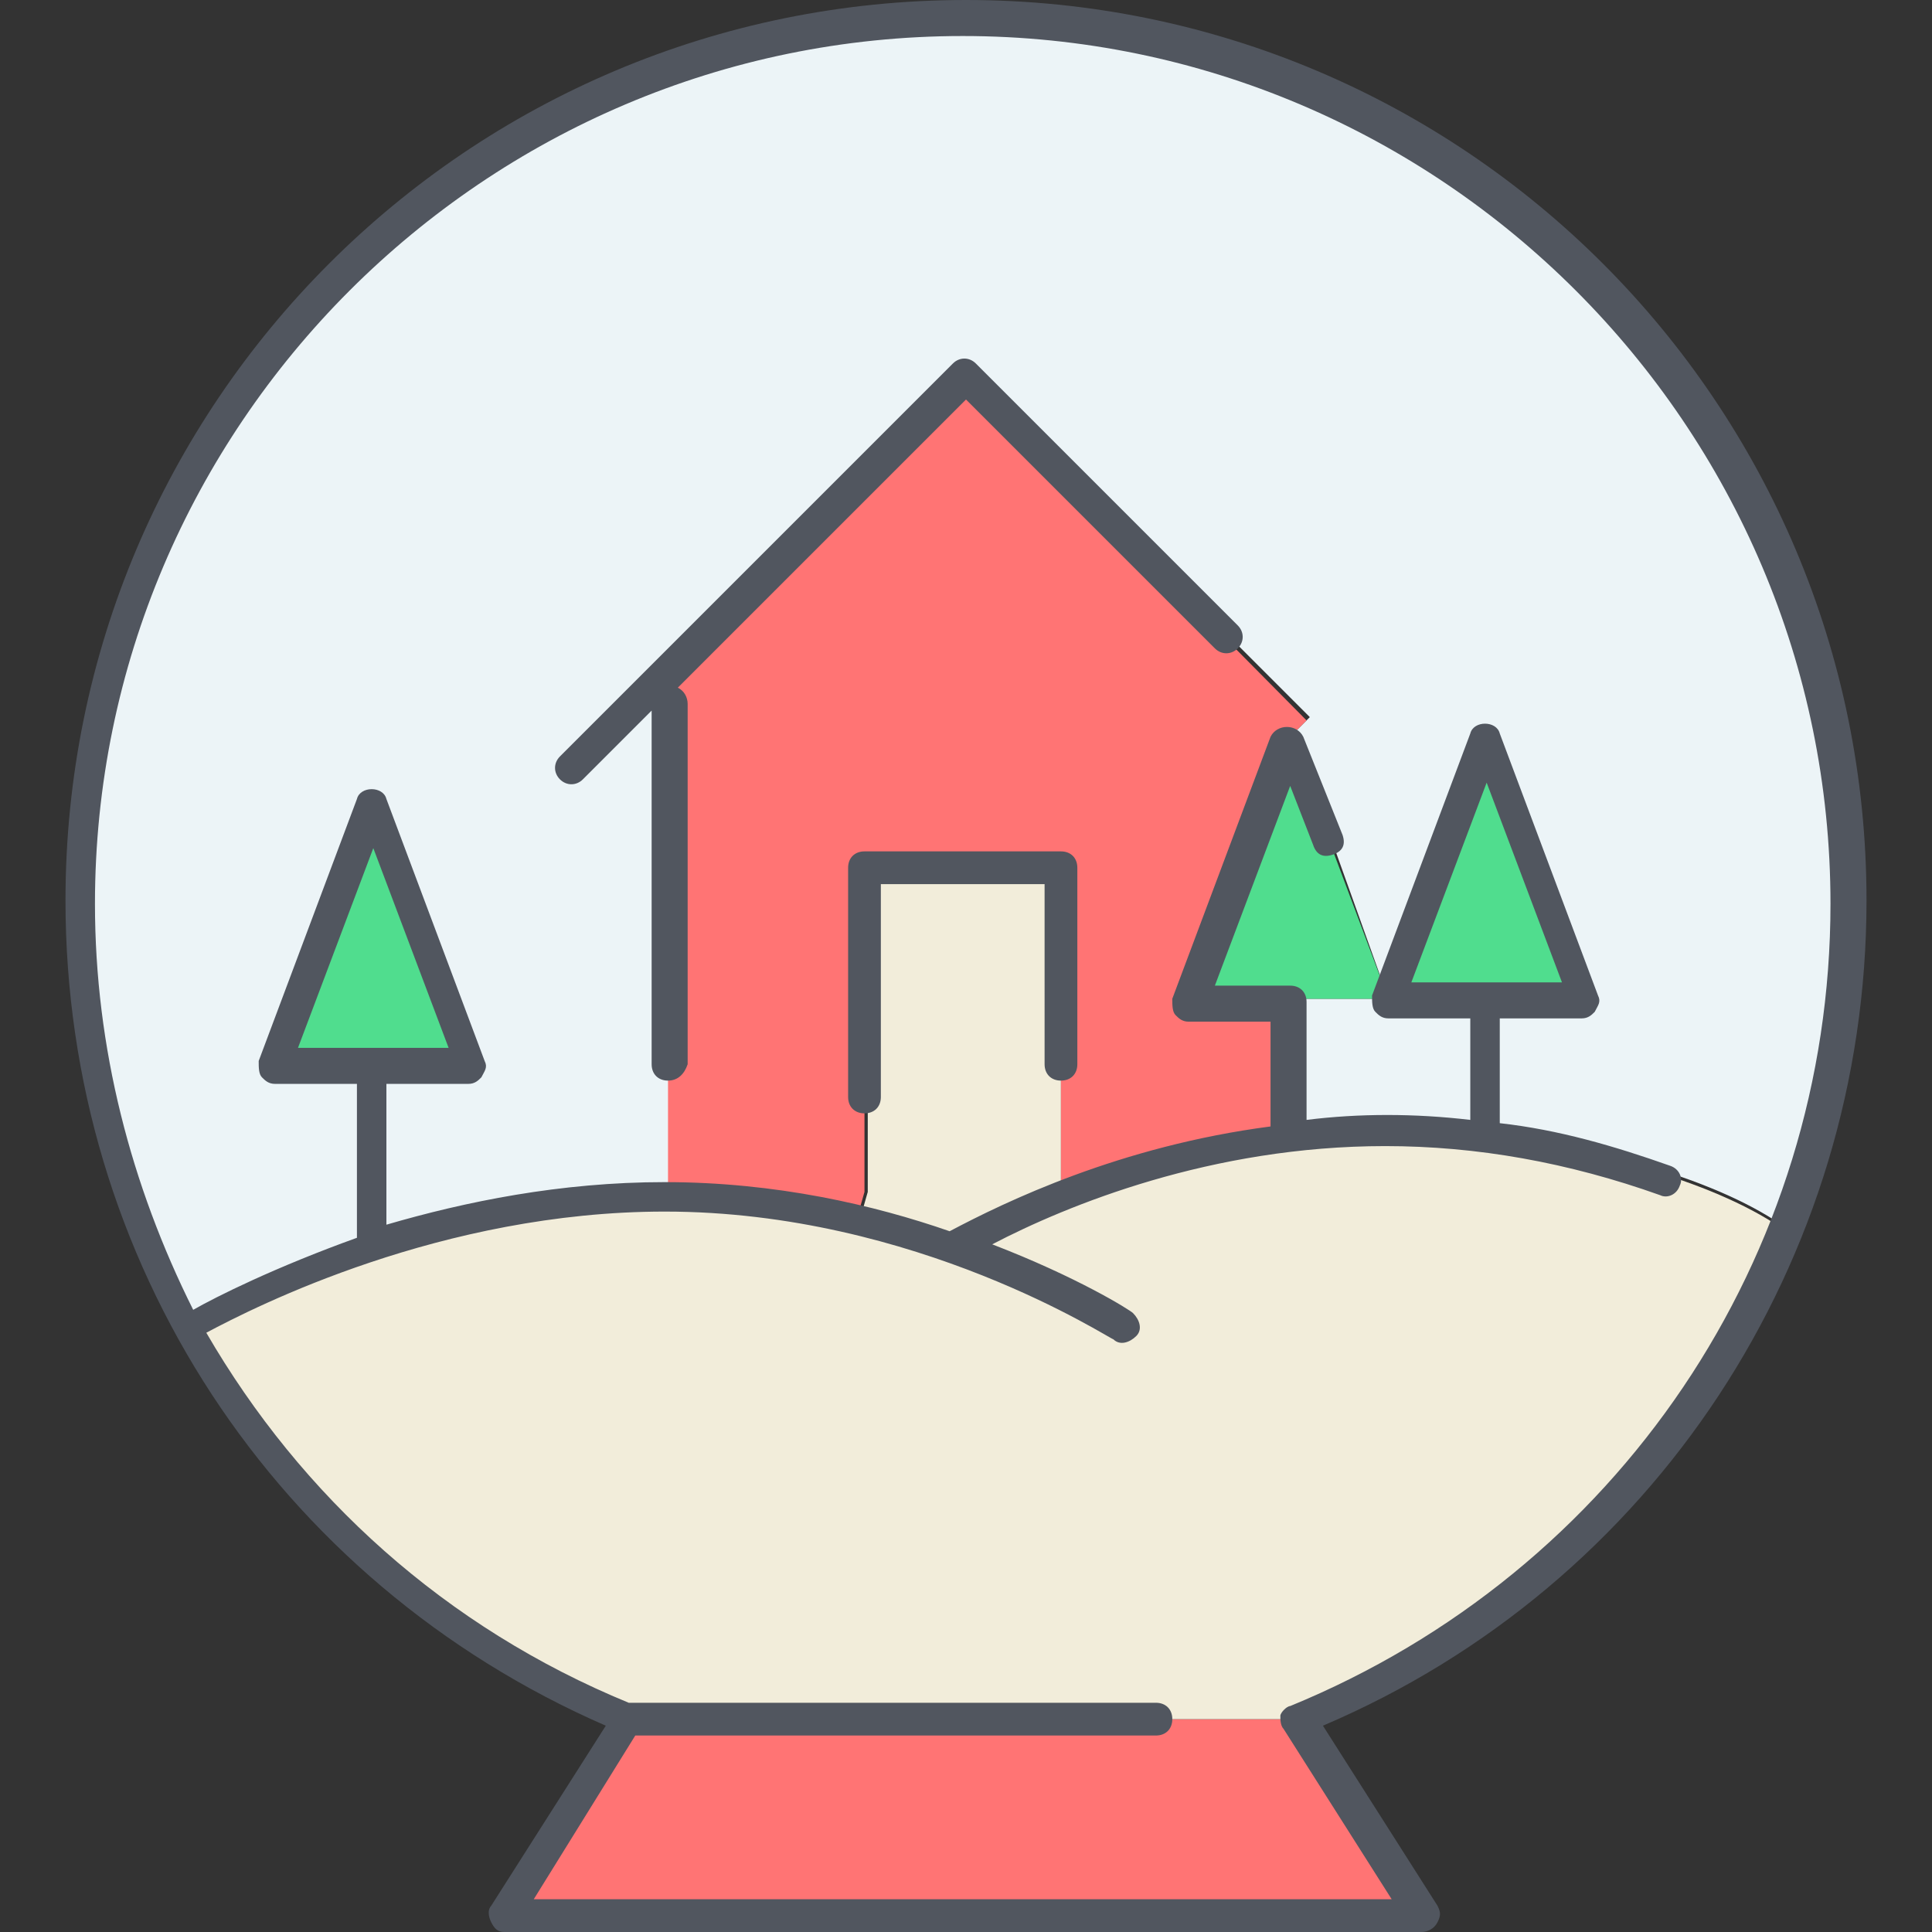 <?xml version="1.0" encoding="iso-8859-1"?>
<!-- Uploaded to: SVG Repo, www.svgrepo.com, Generator: SVG Repo Mixer Tools -->
<svg height="800px" width="800px" version="1.1" id="Layer_1" xmlns="http://www.w3.org/2000/svg" xmlns:xlink="http://www.w3.org/1999/xlink" 
	 viewBox="0 0 503.467 503.467" xml:space="preserve">
<rect x="0" y="0" width="503.467" height="503.467" fill="#333333" stroke="none"/>
<g transform="translate(3 1)">
	<path style="fill:#ECF4F7;" d="M358.813,259.267h-25.6v34.987l0,0c8.533-0.853,17.067-1.707,25.6-1.707
		c7.68,0,16.213,0.853,25.6,1.707l0,0l0,0c26.453,3.413,58.027,11.093,76.8,23.893h0.853c10.24-26.453,16.213-55.467,16.213-85.333
		c0-127.147-103.253-230.4-230.4-230.4s-230.4,103.253-230.4,230.4c0,40.107,10.24,78.507,29.013,110.933h0.853
		c0,0,18.773-11.093,47.787-21.333c21.333-6.827,47.787-12.8,76.8-12.8v-128l-4.267-4.267l81.067-81.067l89.6,89.6l-4.267,4.267
		L358.813,259.267z M384.413,277.187v17.92l0,0V277.187z"/>
	<path style="fill:#F2EDDA;" d="M273.48,225.133v85.333c-11.947,5.12-22.187,10.24-27.307,12.8c-7.68-2.56-16.213-5.12-24.747-7.68
		l1.707-5.973V224.28h50.347V225.133z"/>
	<polygon style="fill:#FF7474;" points="334.92,447 367.347,498.2 128.413,498.2 160.84,447 160.84,447 333.213,447 	"/>
	<path style="fill:#50DD8E;" d="M94.28,208.067l25.6,68.267h-25.6h-25.6L94.28,208.067z M333.213,191l25.6,68.267h-25.6h-25.6
		L333.213,191z M384.413,191l25.6,68.267h-25.6h-25.6L384.413,191z"/>
	<path style="fill:#F2EDDA;" d="M246.173,323.267c5.973-3.413,15.36-8.533,27.307-12.8c16.213-5.973,36.693-12.8,59.733-15.36
		c8.533-0.853,17.067-1.707,25.6-1.707c7.68,0,16.213,0.853,25.6,1.707c26.453,3.413,58.027,11.093,76.8,23.893h0.853
		c-23.04,58.027-69.12,104.107-127.147,128h-1.707H160.84c-48.64-19.627-89.6-56.32-114.347-102.4h0.853
		c0,0,18.773-11.093,47.787-21.333c21.333-6.827,47.787-12.8,76.8-12.8c17.92,0,34.987,2.56,49.493,5.973
		C229.96,318.147,238.493,320.707,246.173,323.267"/>
	<path style="fill:#FF7474;" d="M337.48,186.733L333.213,191l-25.6,68.267h25.6v34.987l0,0c-23.893,2.56-43.52,9.387-59.733,15.36
		V224.28h-51.2v85.333l-1.707,5.973c-15.36-3.413-31.573-5.973-49.493-5.973v-128l-4.267-4.267L247.88,96.28L337.48,186.733z"/>
</g>
<path style="fill:#51565F;" d="M370.347,503.467H131.413c-1.707,0-2.56-0.853-3.413-2.56c-0.853-1.707-0.853-3.413,0-4.267
	l29.867-46.933c-86.187-37.547-140.8-121.173-140.8-215.04C17.067,104.96,122.027,0,251.733,0C381.44,0,486.4,104.96,486.4,234.667
	c0,93.867-55.467,178.347-141.653,215.04l29.867,46.933c0.853,1.707,0.853,2.56,0,4.267
	C373.76,502.613,372.053,503.467,370.347,503.467z M139.093,494.933h223.573l-28.16-44.373c-0.853-0.853-0.853-2.56-0.853-3.413
	s1.707-2.56,2.56-2.56c85.333-34.987,140.8-116.907,140.8-209.067c0-124.587-101.547-226.133-226.133-226.133
	c-124.587,0-226.133,101.547-226.133,226.133c0,37.547,9.387,73.387,25.6,105.813c5.973-3.413,21.333-11.093,42.667-18.773v-40.107
	H71.68c-1.707,0-2.56-0.853-3.413-1.707s-0.853-2.56-0.853-4.267l25.6-68.267c0.853-3.413,6.827-3.413,7.68,0l25.6,68.267
	c0.853,1.707,0,2.56-0.853,4.267c-0.853,0.853-1.707,1.707-3.413,1.707h-21.333v36.693c20.48-5.973,45.227-11.093,72.533-11.093
	c29.013,0,54.613,5.973,74.24,12.8c14.507-7.68,44.373-22.187,83.627-27.307V266.24H309.76c-1.707,0-2.56-0.853-3.413-1.707
	c-0.853-0.853-0.853-2.56-0.853-4.267l25.6-68.267c0.853-1.707,2.56-2.56,4.267-2.56c1.707,0,3.413,0.853,4.267,2.56l10.24,25.6
	c0.853,2.56,0,4.267-2.56,5.12c-2.56,0.853-4.267,0-5.12-2.56l-5.973-15.36l-19.627,52.053h19.627c2.56,0,4.267,1.707,4.267,4.267
	v30.72c13.653-1.707,28.16-1.707,42.667,0v-26.453h-21.333c-1.707,0-2.56-0.853-3.413-1.707c-0.853-0.853-0.853-2.56-0.853-4.267
	l25.6-68.267c0.853-3.413,6.827-3.413,7.68,0l25.6,68.267c0.853,1.707,0,2.56-0.853,4.267c-0.853,0.853-1.707,1.707-3.413,1.707
	h-21.333v27.307c15.36,1.707,29.867,5.973,44.373,11.093c2.56,0.853,3.413,3.413,2.56,5.12c-0.853,2.56-3.413,3.413-5.12,2.56
	c-23.893-8.533-47.787-12.8-71.68-12.8c-45.227,0-82.773,15.36-102.4,25.6c22.187,8.533,35.84,17.067,36.693,17.92
	c1.707,1.707,2.56,4.267,0.853,5.973c-1.707,1.707-4.267,2.56-5.973,0.853c-0.853,0-51.2-33.28-116.907-33.28
	c-58.027,0-106.667,24.747-119.467,31.573c24.747,42.667,62.293,76.8,110.08,96.427h137.387c2.56,0,4.267,1.707,4.267,4.267
	c0,2.56-1.707,4.267-4.267,4.267h-135.68L139.093,494.933z M77.653,273.067h39.253L97.28,221.013L77.653,273.067z M367.787,256
	h39.253l-19.627-52.053L367.787,256z M225.28,290.133c-2.56,0-4.267-1.707-4.267-4.267v-59.733c0-2.56,1.707-4.267,4.267-4.267h51.2
	c2.56,0,4.267,1.707,4.267,4.267v51.2c0,2.56-1.707,4.267-4.267,4.267s-4.267-1.707-4.267-4.267V230.4h-42.667v55.467
	C229.547,288.427,227.84,290.133,225.28,290.133z M174.08,281.6c-2.56,0-4.267-1.707-4.267-4.267v-92.16l-17.92,17.92
	c-1.707,1.707-4.267,1.707-5.973,0s-1.707-4.267,0-5.973l102.4-102.4c1.707-1.707,4.267-1.707,5.973,0l68.267,68.267
	c1.707,1.707,1.707,4.267,0,5.973s-4.267,1.707-5.973,0l-64.853-64.853L176.64,179.2c1.707,0.853,2.56,2.56,2.56,4.267v93.867
	C178.347,279.893,176.64,281.6,174.08,281.6z"/>
</svg>